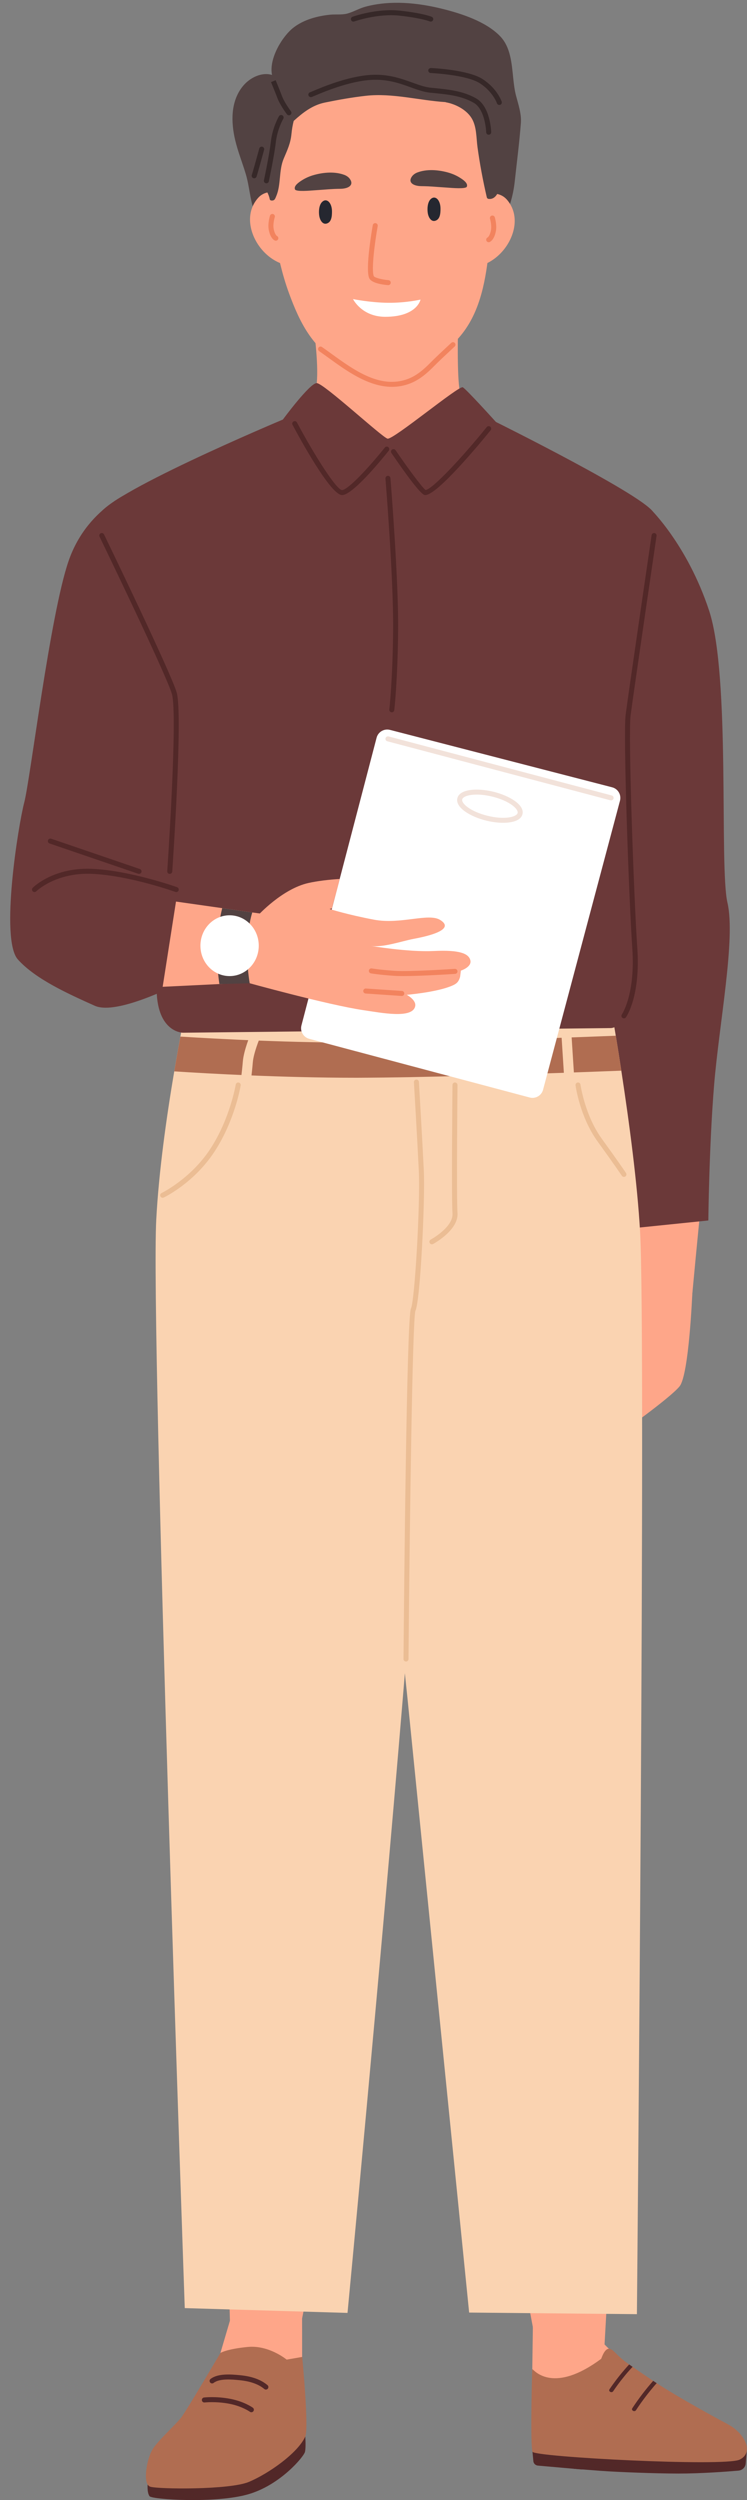 <?xml version="1.0" encoding="UTF-8"?><svg xmlns="http://www.w3.org/2000/svg" xmlns:xlink="http://www.w3.org/1999/xlink" height="1616.2" preserveAspectRatio="xMidYMid meet" version="1.0" viewBox="-6.6 -1.8 483.3 1616.2" width="483.3" zoomAndPan="magnify"><rect x="-6.6" y="-1.8" width="483.3" height="1616.2" fill="#808080" stroke="none"/><defs><clipPath id="a"><path d="M 88 1573 L 192 1573 L 192 1614.398 L 88 1614.398 Z M 88 1573"/></clipPath><clipPath id="b"><path d="M 364 1574 L 476.648 1574 L 476.648 1598 L 364 1598 Z M 364 1574"/></clipPath><clipPath id="c"><path d="M 337 1516 L 476.648 1516 L 476.648 1590 L 337 1590 Z M 337 1516"/></clipPath></defs><g><g><path d="M 325.473 48.879 C 324.43 38.988 323.77 28.602 316.875 21.512 C 307.703 12.09 292.051 7.031 279.82 3.969 C 263.84 -0.031 246.168 -1.828 229.848 2.52 C 225.734 3.621 221.91 5.988 217.875 7.02 C 214.438 7.898 210.367 7.328 206.773 7.719 C 198.598 8.602 190.172 10.828 183.52 15.859 C 176.047 21.52 167.238 36.148 169.395 46.641 C 162.672 44.629 154.949 48.391 150.387 54.078 C 142.551 63.859 142.793 77.191 145.59 88.91 C 147.379 96.391 150.273 103.52 152.461 110.871 C 154.777 118.68 155.125 127.109 157.898 134.738 C 160.625 142.23 166.762 147.281 169.43 154.852 C 172.188 162.691 187.664 195.262 190.887 202.922 C 191.406 204.148 226.562 189.531 250.457 186.949 C 261.414 185.762 272.164 183.039 282.633 179.539 C 290.871 176.781 298.582 173.559 303.832 166.09 C 315.09 150.078 324.316 134.988 326.41 115.699 C 327.781 103.059 329.438 90.398 330.402 77.719 C 330.855 71.789 328.723 65.609 327.242 59.961 C 326.336 56.488 325.875 52.719 325.473 48.879" fill="#524242"/></g><g><path d="M 451.684 610.961 C 451.684 610.961 444.23 666.895 445.355 674.566 C 446.484 682.234 453.922 715.094 450.387 744.34 C 446.848 773.586 439.434 854.719 439.434 854.719 L 400.121 850.809 L 389.488 653.895 L 403.781 592.34 L 451.684 610.961" fill="#fea689"/></g><g><path d="M 441.309 834.512 C 441.309 834.512 439.141 886.828 433.098 894.391 C 427.051 901.949 394.348 925.09 394.348 925.09 L 397.184 823.004 L 442.219 815.559 L 441.309 834.512" fill="#fea689"/></g><g><path d="M 414.195 327.211 C 414.195 327.211 438.133 350.379 452.176 392.922 C 466.219 435.469 458.656 558.531 464.059 581.801 C 469.461 605.078 458.656 660.176 455.418 699.609 C 452.176 739.043 451.684 787.195 451.684 787.195 L 394.422 793.059 L 350.621 425.738 L 414.195 327.211" fill="#6b3939"/></g><g clip-path="url(#a)"><path d="M 190.91 1573.32 C 190.91 1573.32 191.441 1580.48 190.684 1583.359 C 189.926 1586.238 174.91 1604.68 153.871 1610.699 C 132.84 1616.719 91.664 1614.078 90.141 1611.898 C 88.43 1609.441 88.93 1604.34 88.93 1604.34 L 190.91 1573.32" fill="#522828"/></g><g><path d="M 197.629 1317.559 C 197.09 1317.359 196.555 1317.191 196.012 1316.988 C 195.934 1316.57 195.918 1316.141 195.867 1315.711 C 195.781 1314.891 194.27 1314.879 194.223 1315.691 C 194.199 1315.93 194.211 1316.16 194.191 1316.398 C 176.176 1310.371 157.676 1307.59 138.414 1307.699 C 137.645 1307.711 136.953 1309.02 136.953 1309.02 L 142.535 1512.07 C 142.535 1512.07 148.367 1509.609 148.633 1509.59 C 160.402 1511 172.199 1512.379 183.953 1513.898 C 184.781 1514.012 185.477 1513.441 185.613 1512.75 C 185.73 1512.121 185.883 1511.52 186 1510.891 C 187.16 1505.379 188.281 1499.801 189.406 1494.25 C 194.945 1466.98 200.027 1439.59 203.805 1412.039 C 208.074 1380.922 199.531 1350.461 196.18 1318.941 C 196.395 1319 196.641 1319.051 196.891 1319.141 C 198.055 1319.449 198.781 1317.969 197.629 1317.559" fill="#fea689"/></g><g><path d="M 142.16 1498.441 L 149.184 1499.34 C 149.184 1499.34 159.707 1494.879 161.645 1494.09 C 163.582 1493.309 188.836 1473.09 188.836 1473.09 L 188.883 1532.262 L 148.352 1540.781 L 131.676 1534.051 L 142.16 1498.441" fill="#fea689"/></g><g><path d="M 188.93 1521.859 L 178.863 1523.609 C 178.863 1523.609 167.406 1514.078 153.672 1515.418 C 139.938 1516.762 136.016 1519.301 136.016 1519.301 C 136.016 1519.301 114.152 1556.5 110.629 1561.051 C 107.105 1565.602 96.039 1575.52 92.266 1581.332 C 88.488 1587.141 85.273 1604.168 90.664 1605.781 C 96.055 1607.391 142.012 1607.918 154.555 1602.609 C 167.102 1597.309 186.078 1584.09 190.91 1573.32 C 193.348 1567.891 188.93 1521.859 188.93 1521.859" fill="#b06d51"/></g><g><path d="M 165.43 1542.969 C 165.062 1542.969 164.695 1542.852 164.391 1542.59 C 160.699 1539.488 155.332 1537.582 148.441 1536.91 C 143.598 1536.43 135.496 1535.648 131.621 1538.66 C 130.914 1539.211 129.895 1539.082 129.348 1538.379 C 128.797 1537.668 128.926 1536.648 129.633 1536.102 C 134.523 1532.301 143.434 1533.168 148.758 1533.68 C 156.418 1534.43 162.215 1536.531 166.473 1540.109 C 167.16 1540.68 167.25 1541.711 166.672 1542.391 C 166.352 1542.77 165.895 1542.969 165.43 1542.969" fill="#522828"/></g><g><path d="M 156.031 1557.629 C 155.703 1557.629 155.367 1557.531 155.082 1557.32 C 155.031 1557.289 150.059 1553.73 141.711 1552.129 C 133.223 1550.512 125.871 1551.301 125.797 1551.301 C 124.898 1551.41 124.105 1550.762 124.008 1549.871 C 123.91 1548.98 124.547 1548.18 125.438 1548.082 C 125.754 1548.051 133.324 1547.219 142.32 1548.949 C 151.43 1550.691 156.77 1554.539 156.992 1554.699 C 157.715 1555.23 157.867 1556.238 157.344 1556.961 C 157.027 1557.398 156.535 1557.629 156.031 1557.629" fill="#522828"/></g><g clip-path="url(#b)"><path d="M 365.969 1581.762 L 364.762 1594.168 C 364.762 1594.168 379.816 1595.34 382.52 1595.539 C 392.82 1596.281 417.148 1597.25 432.34 1597.262 C 446.801 1597.281 463.398 1596.039 471.117 1595.379 C 473.645 1595.168 475.629 1593.25 475.836 1590.84 L 476.539 1582.559 L 392.523 1574.469 L 365.969 1581.762" fill="#522828"/></g><g><path d="M 337.914 1583.18 L 338.484 1589.301 C 338.621 1590.789 339.863 1591.98 341.434 1592.121 L 369.195 1594.559 C 371.051 1594.719 372.676 1593.379 372.762 1591.602 L 373.254 1581.699 L 337.914 1583.18" fill="#522828"/></g><g><path d="M 335.66 1324.66 C 335.914 1324.578 336.16 1324.531 336.371 1324.469 C 332.617 1355.941 320.438 1386.289 324.305 1417.469 C 327.727 1445.059 332.453 1472.512 337.641 1499.859 C 338.695 1505.422 339.738 1511.012 340.832 1516.539 C 340.938 1517.168 341.086 1517.77 341.191 1518.398 C 341.32 1519.09 342.012 1519.668 342.836 1519.57 C 354.613 1518.211 366.426 1516.98 378.215 1515.719 C 378.477 1515.738 384.277 1518.281 384.277 1518.281 L 395.723 1315.309 C 395.723 1315.309 395.051 1314 394.277 1313.98 C 375.023 1313.621 356.488 1316.16 338.398 1321.961 C 338.379 1321.719 338.391 1321.488 338.375 1321.25 C 338.34 1320.43 336.828 1320.43 336.727 1321.25 C 336.676 1321.672 336.652 1322.109 336.566 1322.52 C 336.023 1322.719 335.488 1322.879 334.941 1323.07 C 333.785 1323.469 334.492 1324.961 335.66 1324.66" fill="#fea689"/></g><g><path d="M 377.793 1505.461 C 378.625 1506.828 381.953 1511.738 388.309 1517.461 C 394.664 1523.18 402.68 1530.539 402.68 1530.539 L 378.09 1546.91 L 337.672 1537.859 L 338.484 1478.699 C 338.484 1478.699 363.473 1499.25 365.402 1500.059 C 367.328 1500.871 377.793 1505.461 377.793 1505.461" fill="#fea689"/></g><g clip-path="url(#c)"><path d="M 337.918 1583.18 C 339.457 1586.602 462.09 1592.918 471.879 1588.289 C 481.664 1583.668 475 1571.07 464.453 1565.461 C 459.699 1562.93 440.84 1552.77 425.062 1543.141 C 422.797 1541.738 420.504 1540.289 418.262 1538.809 C 417.488 1538.32 416.742 1537.832 415.996 1537.34 C 411.352 1534.262 406.816 1531.121 402.672 1528.27 C 401.926 1527.75 401.18 1527.23 400.461 1526.738 C 391.832 1520.859 390.336 1516.551 387.34 1516.57 C 384.344 1516.59 382.492 1523.012 382.355 1523.09 C 351.871 1545.699 339.527 1531.18 337.809 1529.699 C 337.645 1529.602 336.383 1579.781 337.918 1583.18" fill="#b06d51"/></g><g><path d="M 404.879 1556.301 C 408.934 1550.141 413.406 1544.32 418.262 1538.809 C 417.488 1538.32 416.742 1537.832 415.996 1537.34 C 411.086 1542.898 406.586 1548.801 402.504 1555.012 C 401.578 1556.43 403.953 1557.691 404.879 1556.301" fill="#522828"/></g><g><path d="M 390.129 1544.039 C 392.223 1540.941 394.43 1537.941 396.805 1535.039 C 397.703 1533.91 398.605 1532.801 399.559 1531.719 C 400.57 1530.559 401.605 1529.398 402.672 1528.27 C 401.926 1527.75 401.18 1527.23 400.461 1526.738 C 399.477 1527.789 398.492 1528.871 397.566 1529.98 C 394.973 1532.961 392.52 1536.039 390.23 1539.219 C 389.387 1540.379 388.543 1541.57 387.754 1542.75 C 386.801 1544.168 389.176 1545.441 390.129 1544.039" fill="#522828"/></g><g><path d="M 405.473 1494.219 L 296.93 1493.191 L 256.938 1095.121 L 230.195 839.762 C 230.195 839.762 230.102 767.746 230.391 694.891 C 230.391 694.855 230.391 694.855 230.391 694.824 C 230.426 687.273 230.488 679.688 230.488 672.199 C 230.488 672.168 230.488 672.168 230.488 672.137 C 230.617 647.926 230.812 624.43 231.039 604.371 C 231.461 569.621 232.109 545.059 233.051 544.672 C 236.289 543.309 340.004 537.34 342.371 548.941 C 344.703 560.551 383.078 617.656 383.078 617.656 C 383.078 617.656 387.031 638.559 391.797 667.762 C 391.828 667.859 391.828 667.988 391.859 668.086 C 393.027 675.086 394.191 682.574 395.391 690.352 C 395.391 690.449 395.426 690.547 395.426 690.645 C 400.578 724.254 405.766 763.402 407.516 794.258 C 411.434 862.387 405.473 1494.219 405.473 1494.219" fill="#fad3b1"/></g><g><path d="M 253.953 1096.68 L 253.953 1096.711 C 239.273 1272.469 218.238 1493.41 218.238 1493.41 L 112.938 1490.301 C 112.938 1490.301 90.77 857.75 94.496 786.645 C 96.117 755.918 101.043 720.754 106.133 690.805 C 106.262 690.059 106.391 689.312 106.52 688.57 C 107.719 681.438 108.949 674.664 110.117 668.312 C 110.246 667.566 110.379 666.855 110.508 666.141 C 115.496 639.5 119.68 621.121 119.68 621.121 L 237.91 605.531 L 255.25 603.23 C 255.25 603.23 256.352 632.012 258.039 671.844 C 258.07 672.395 258.07 672.945 258.102 673.496 C 258.363 680.238 258.688 687.273 259.043 694.531 C 259.043 695.086 259.074 695.668 259.105 696.219 C 261.441 750.473 264.555 816.59 267.438 859.762 C 269.543 891.879 262.965 988.816 253.953 1096.68" fill="#fad3b1"/></g><g><path d="M 309.516 162.051 C 307.234 182.211 303.246 201.828 290.246 216.559 C 276.121 232.57 259.93 241.371 244.07 241.621 C 233.695 241.789 222.852 237.898 213.812 233.102 C 195.477 223.359 187.191 206.34 180.332 187.621 C 175.941 175.629 173.195 163.02 170.84 150.5 C 168.609 138.621 166.848 126.641 165.484 114.629 C 163.531 97.43 160.898 85.09 173.023 73.551 C 193.27 54.281 212.512 53.82 236.344 39.648 C 236.484 39.57 236.641 39.48 236.801 39.43 C 240.184 38.461 306.801 55.691 306.801 55.691 C 307.926 56.129 309.215 64.34 309.543 65.711 C 310.383 69.238 311.102 72.789 311.738 76.371 C 313.902 88.52 313.691 101.578 314.188 113.879 C 314.785 128.719 311.242 146.781 309.516 162.051" fill="#fea689"/></g><g><path d="M 208.188 134.68 C 208.117 129.23 204.691 125.84 201.742 128.809 C 199.66 130.898 199.504 135.371 200.008 138.078 C 200.422 140.309 201.992 143.488 204.73 142.73 C 207.824 141.871 208.23 138.211 208.188 134.68" fill="#252730"/></g><g><path d="M 278.402 132.891 C 278.336 127.441 274.91 124.051 271.957 127.02 C 269.879 129.109 269.719 133.578 270.223 136.289 C 270.637 138.52 272.211 141.691 274.949 140.941 C 278.043 140.078 278.449 136.422 278.402 132.891" fill="#252730"/></g><g><path d="M 342.824 294.09 L 243.441 336.77 L 155.902 288.602 C 155.902 288.602 191.219 261.109 196.449 252.691 C 196.594 252.48 196.699 252.301 196.809 252.09 C 197.566 250.711 198.047 248.531 198.316 245.859 C 199.73 232.68 196.023 207.41 196.023 207.41 L 289.934 202.07 C 289.934 202.07 288.934 232.078 290.293 246.641 C 290.59 249.641 290.969 251.988 291.492 253.281 C 291.527 253.391 291.562 253.5 291.633 253.602 C 295.105 261.328 342.824 294.09 342.824 294.09" fill="#fea689"/></g><g><path d="M 219.754 113.871 C 218.992 112.801 217.758 111.859 216.262 111.289 C 210.172 108.98 202.938 109.578 196.832 111.238 C 193.836 112.051 191.098 113.219 188.551 114.879 C 186.887 115.961 183.277 118.301 184.254 120.641 C 184.949 122.301 194.129 121.41 196.766 121.238 C 205.043 120.691 207.66 120.32 213.707 120.25 C 218.852 120.18 222.602 117.859 219.754 113.871" fill="#524242"/></g><g><path d="M 259.949 112.238 C 260.715 111.191 261.949 110.25 263.445 109.691 C 269.535 107.391 276.77 107.98 282.871 109.609 C 285.863 110.41 288.602 111.57 291.145 113.199 C 292.809 114.262 296.414 116.578 295.434 118.891 C 294.738 120.531 285.562 119.672 282.926 119.5 C 274.648 118.969 272.031 118.609 265.988 118.539 C 260.844 118.48 257.098 116.191 259.949 112.238" fill="#524242"/></g><g><path d="M 244.59 182.531 C 244.547 182.531 244.504 182.531 244.461 182.531 C 241.246 182.27 233.629 181.309 232.227 177.91 C 229.711 171.809 234.074 146.609 234.582 143.762 C 234.738 142.879 235.559 142.301 236.461 142.449 C 237.344 142.609 237.93 143.449 237.773 144.328 C 235.852 155.16 233.59 172.711 235.223 176.68 C 235.633 177.66 240.246 178.941 244.719 179.301 C 245.609 179.371 246.277 180.148 246.203 181.039 C 246.137 181.891 245.426 182.531 244.59 182.531" fill="#f2835e"/></g><g><path d="M 184.055 126.102 C 184.055 126.102 168.254 117.328 160.414 126.109 C 151.16 136.48 155.254 151.602 163.996 160.852 C 168.352 165.449 173.742 168.641 179.953 169.91 C 181.309 170.18 190.953 171.039 190.887 170.602 C 190.887 170.59 184.055 126.102 184.055 126.102" fill="#fea689"/></g><g><path d="M 171.836 153.809 C 171.602 153.809 171.363 153.762 171.137 153.66 C 170.656 153.441 168.195 152.051 167.246 146.559 C 166.543 142.52 168.012 137.828 168.078 137.629 C 168.352 136.781 169.262 136.32 170.113 136.578 C 170.965 136.852 171.434 137.762 171.164 138.609 C 171.152 138.66 169.875 142.762 170.441 146.012 C 171.102 149.84 172.551 150.738 172.566 150.75 C 173.379 151.129 173.699 152.07 173.324 152.879 C 173.051 153.469 172.453 153.809 171.836 153.809" fill="#f2835e"/></g><g><path d="M 297.719 126.922 C 297.719 126.922 313.641 118.371 321.352 127.262 C 330.461 137.762 326.152 152.828 317.273 161.949 C 312.855 166.48 307.418 169.602 301.188 170.77 C 299.832 171.031 290.176 171.75 290.246 171.309 C 290.25 171.301 297.719 126.922 297.719 126.922" fill="#fea689"/></g><g><path d="M 309.582 154.789 C 308.961 154.789 308.367 154.43 308.098 153.82 C 307.738 153.012 308.105 152.051 308.926 151.691 C 308.91 151.691 310.34 150.781 311.047 147.012 C 311.656 143.77 310.438 139.648 310.426 139.609 C 310.168 138.75 310.652 137.852 311.508 137.59 C 312.367 137.328 313.27 137.82 313.527 138.672 C 313.59 138.871 314.992 143.578 314.23 147.609 C 313.203 153.09 310.723 154.441 310.234 154.648 C 310.023 154.75 309.801 154.789 309.582 154.789" fill="#f2835e"/></g><g><path d="M 221.805 191.551 C 221.805 191.551 233.133 193.859 244.676 193.949 C 256.223 194.031 265.469 191.871 265.469 191.871 C 265.469 191.871 263.312 203 242.652 203 C 227.402 202.988 221.805 191.551 221.805 191.551" fill="#fff"/></g><g><path d="M 198.316 245.859 C 202.82 245.891 240.496 280.84 244.117 281.77 C 247.738 282.699 290.387 247.191 292.824 248.57 C 295.262 249.941 314.254 270.98 314.254 270.98 C 314.254 270.98 413.172 320.012 416.344 329.969 C 419.512 339.93 389.527 453.621 389.309 484.34 C 389.09 515.07 406.973 620.031 402.754 643.5 C 399.379 662.281 388.789 662.805 388.789 662.805 L 111.703 665.816 C 111.703 665.816 96.461 665.77 94.863 641.297 C 91.5 589.77 99.336 488.699 91.27 464.129 C 79.375 427.898 57.941 345.012 57.223 332.359 C 56.504 319.699 176.418 269.422 176.418 269.422 C 176.418 269.422 193.809 245.828 198.316 245.859" fill="#6b3939"/></g><g><path d="M 83.984 313.801 C 83.984 313.801 50.559 323.648 37.73 360.98 C 25.809 395.672 12.977 502.172 9.09 516.949 C 5.207 531.719 -6.613 605.488 4.938 618.426 C 16.496 631.363 38.32 641.012 54.68 648.375 C 71.035 655.738 119.77 628.652 119.77 628.652 C 119.77 628.652 127.328 558.57 128.238 555.41 C 129.145 552.25 123.637 402.352 122.586 397.328 C 121.535 392.32 83.984 313.801 83.984 313.801" fill="#6b3939"/></g><g><path d="M 163.109 588.969 L 158.637 633.211 L 154.875 633.406 L 135.332 634.348 L 98.645 636.129 L 107.266 581.031 L 137.18 585.281 L 156.625 588.059 L 163.109 588.969" fill="#fea689"/></g><g><path d="M 395.391 690.352 C 371.344 691.289 309.441 693.559 259.043 694.531 C 257.031 694.566 255.055 694.598 253.078 694.629 C 245.172 694.758 237.555 694.855 230.391 694.891 L 229.422 694.891 C 227.312 694.922 225.238 694.922 223.098 694.922 C 176.172 694.922 128.656 692.262 106.133 690.805 C 106.262 690.059 106.391 689.312 106.52 688.57 C 107.719 681.438 108.949 674.664 110.117 668.312 C 134.328 669.836 182.781 672.461 229.453 672.199 L 230.488 672.199 C 237.164 672.168 244.23 672.07 251.59 671.941 C 253.727 671.91 255.867 671.879 258.039 671.844 C 306.555 670.969 366.16 668.797 391.797 667.762 C 391.828 667.859 391.828 667.988 391.859 668.086 C 393.027 675.086 394.191 682.574 395.391 690.352" fill="#b06d51"/></g><g><path d="M 155.305 700.047 L 148.883 699.172 C 148.891 699.094 149.973 691.078 150.5 684.496 C 151.074 677.312 155.422 666.914 155.605 666.473 L 161.582 668.988 C 161.539 669.086 157.453 678.867 156.961 685.016 C 156.422 691.777 155.348 699.711 155.305 700.047" fill="#fad3b1"/></g><g><path d="M 358.73 699.816 L 356.57 666.02 L 363.039 665.609 L 365.203 699.402 L 358.73 699.816" fill="#fad3b1"/></g><g><path d="M 245.688 470.039 L 389.441 507.16 C 393.254 508.141 395.531 512.051 394.52 515.852 L 344.762 702.664 C 343.754 706.449 339.871 708.699 336.09 707.691 L 193.465 669.758 C 189.691 668.754 187.441 664.891 188.43 661.113 L 237.055 475.109 C 238.047 471.34 241.906 469.07 245.688 470.039" fill="#fff"/></g><g><path d="M 301.836 511.871 C 296.344 511.871 292.867 513.289 292.449 514.988 C 291.816 517.578 297.746 522.859 308.852 525.578 C 319.949 528.301 327.652 526.359 328.289 523.77 C 328.922 521.18 322.988 515.898 311.887 513.18 C 308.094 512.25 304.691 511.871 301.836 511.871 Z M 318.949 530.109 C 315.488 530.109 311.695 529.621 308.078 528.73 C 297.867 526.23 287.812 520.301 289.301 514.219 C 290.785 508.148 302.441 507.531 312.656 510.031 C 322.871 512.531 332.926 518.469 331.438 524.539 C 330.477 528.461 325.27 530.109 318.949 530.109" fill="#f2e2da"/></g><g><path d="M 388.789 515.629 C 388.652 515.629 388.512 515.609 388.375 515.578 L 243.984 477.41 C 243.121 477.18 242.605 476.301 242.836 475.43 C 243.062 474.57 243.957 474.051 244.816 474.281 L 389.203 512.441 C 390.066 512.672 390.582 513.559 390.355 514.422 C 390.16 515.148 389.508 515.629 388.789 515.629" fill="#f2e2da"/></g><g><path d="M 297.723 619.008 C 296.664 614.625 290.777 612.172 274.086 612.988 C 257.402 613.809 233.098 609.648 233.098 609.648 C 240.918 610.988 253.102 606.66 260.805 605.18 C 265.047 604.359 289.719 599.969 278.117 592.871 C 270.586 588.262 252.535 595.961 235.5 592.762 C 218.469 589.57 206.621 585.828 206.621 585.828 C 207.121 585.691 207.707 585.539 208.266 585.391 C 208.074 585.07 211.82 572.398 213.18 566.43 C 206.379 566.828 198.953 567.68 192.914 569.031 C 175.969 572.828 160.344 589.961 160.344 589.961 L 152.094 633.055 C 152.094 633.055 205.598 647.918 228.871 651.289 C 240.098 652.922 260.332 656.984 262.035 648.656 C 262.855 644.633 256.551 641.305 256.551 641.305 C 256.551 641.305 275.785 639.719 285.734 635.484 C 288.676 634.234 290.023 633.195 291.055 629.812 C 291.137 629.531 291.574 625.676 291.574 625.676 C 291.594 625.672 298.777 623.387 297.723 619.008" fill="#fea689"/></g><g><path d="M 254.387 629.191 C 252.113 629.191 250.102 629.148 248.512 629.039 C 238.281 628.344 233.559 627.473 233.363 627.438 C 232.484 627.273 231.906 626.426 232.07 625.547 C 232.234 624.668 233.09 624.094 233.965 624.254 C 234.008 624.258 238.723 625.125 248.73 625.805 C 258.762 626.48 287.379 624.555 287.664 624.535 C 288.562 624.504 289.332 625.152 289.391 626.043 C 289.453 626.938 288.777 627.711 287.887 627.773 C 286.887 627.84 266.777 629.191 254.387 629.191" fill="#f2835e"/></g><g><path d="M 253.359 642.055 C 253.32 642.055 253.285 642.055 253.246 642.051 L 229.949 640.477 C 229.055 640.414 228.379 639.645 228.438 638.746 C 228.5 637.859 229.305 637.137 230.164 637.242 L 253.465 638.816 C 254.359 638.879 255.035 639.648 254.973 640.547 C 254.914 641.402 254.203 642.055 253.359 642.055" fill="#f2835e"/></g><g><path d="M 256.082 1072.328 C 256.078 1072.328 256.07 1072.328 256.066 1072.328 C 255.176 1072.32 254.453 1071.59 254.461 1070.691 C 254.77 1033.852 256.461 849.762 259.27 844.145 C 261.758 839.172 265.379 775.898 264.367 755.059 C 263.398 735.043 261.223 698.184 261.199 697.812 C 261.148 696.922 261.828 696.156 262.723 696.102 C 263.617 696.012 264.383 696.73 264.434 697.625 C 264.457 697.996 266.637 734.867 267.605 754.898 C 268.508 773.492 265.367 839.195 262.168 845.594 C 260.238 851.297 258.438 983.363 257.703 1070.719 C 257.695 1071.609 256.973 1072.328 256.082 1072.328" fill="#ebbd94"/></g><g><path d="M 272.84 802.598 C 272.266 802.598 271.707 802.289 271.414 801.746 C 270.988 800.961 271.281 799.977 272.066 799.551 C 272.215 799.469 286.801 791.473 286.16 782.613 C 285.434 772.637 286.125 702.57 286.152 699.594 C 286.16 698.695 286.852 697.902 287.789 697.988 C 288.688 697.996 289.406 698.73 289.395 699.625 C 289.387 700.352 288.676 772.535 289.391 782.379 C 290.188 793.32 274.285 802.035 273.609 802.402 C 273.363 802.535 273.102 802.598 272.84 802.598" fill="#ebbd94"/></g><g><path d="M 98.637 772.531 C 98.031 772.531 97.453 772.191 97.172 771.609 C 96.785 770.805 97.129 769.84 97.934 769.449 C 98.121 769.359 116.871 760.203 129.508 740.855 C 142.211 721.41 145.883 699.566 145.918 699.348 C 146.062 698.465 146.891 697.848 147.781 698.012 C 148.66 698.152 149.262 698.984 149.117 699.867 C 148.969 700.785 145.312 722.59 132.219 742.629 C 119.07 762.766 100.133 771.992 99.332 772.375 C 99.109 772.48 98.871 772.531 98.637 772.531" fill="#ebbd94"/></g><g><path d="M 397.078 759.031 C 396.555 759.031 396.043 758.777 395.73 758.309 C 395.684 758.246 391.289 751.66 380.102 736.211 C 368.648 720.402 365.879 700.66 365.766 699.828 C 365.645 698.938 366.266 698.125 367.152 698.004 C 368.059 697.875 368.855 698.5 368.973 699.391 C 369.004 699.586 371.766 719.176 382.727 734.312 C 393.957 749.824 398.383 756.445 398.426 756.512 C 398.922 757.254 398.719 758.262 397.977 758.758 C 397.699 758.941 397.387 759.031 397.078 759.031" fill="#ebbd94"/></g><g><path d="M 247 248.281 C 231.855 248.281 217.691 238.031 205.84 229.449 C 203.797 227.969 201.801 226.531 199.867 225.18 C 199.133 224.672 198.949 223.672 199.465 222.93 C 199.973 222.191 200.984 222.012 201.719 222.531 C 203.672 223.879 205.68 225.34 207.738 226.828 C 222.711 237.66 239.684 249.93 257.535 243.078 C 263.328 240.852 268.086 236.512 271.582 232.961 C 275.246 229.262 279.094 225.672 282.812 222.219 L 285.371 219.84 C 286.023 219.23 287.055 219.262 287.66 219.91 C 288.273 220.57 288.238 221.59 287.586 222.199 L 285.02 224.59 C 281.324 228.031 277.504 231.578 273.887 235.238 C 270.16 239.012 265.07 243.66 258.699 246.102 C 254.754 247.621 250.844 248.281 247 248.281" fill="#f2835e"/></g><g><path d="M 214.746 318.25 C 207.473 318.25 188.363 283.512 182.66 272.828 C 182.238 272.039 182.535 271.059 183.324 270.629 C 184.113 270.211 185.098 270.512 185.52 271.301 C 196.703 292.262 211.043 314.93 214.711 315.012 C 218.852 314.84 233.379 298.84 242.367 287.531 C 242.926 286.828 243.941 286.711 244.645 287.27 C 245.344 287.828 245.461 288.852 244.902 289.551 C 241.137 294.289 221.969 317.961 214.836 318.25 C 214.805 318.25 214.777 318.25 214.746 318.25" fill="#522828"/></g><g><path d="M 268.516 318.25 C 267.613 318.25 265.215 318.25 246.652 291.07 C 246.145 290.328 246.336 289.328 247.074 288.82 C 247.816 288.32 248.82 288.512 249.328 289.25 C 257.246 300.84 266.52 313.391 268.773 314.988 C 273.5 314.23 292.402 293.922 308.32 274.289 C 308.887 273.59 309.906 273.48 310.602 274.051 C 311.297 274.609 311.402 275.629 310.84 276.328 C 305.164 283.328 276.453 318.25 268.516 318.25" fill="#522828"/></g><g><path d="M 246.891 458.691 C 246.828 458.691 246.762 458.691 246.695 458.68 C 245.809 458.578 245.176 457.77 245.277 456.879 C 245.301 456.699 247.453 438.199 247.746 405.199 C 248.035 372.172 242.84 308.191 242.785 307.551 C 242.715 306.66 243.379 305.871 244.27 305.801 C 245.152 305.738 245.941 306.391 246.016 307.281 C 246.066 307.93 251.273 372.051 250.984 405.23 C 250.695 438.422 248.52 457.078 248.496 457.262 C 248.398 458.09 247.699 458.691 246.891 458.691" fill="#522828"/></g><g><path d="M 103.227 563.129 C 103.188 563.129 103.152 563.129 103.113 563.129 C 102.219 563.07 101.547 562.301 101.605 561.398 C 101.68 560.391 108.562 459.809 104.578 446.68 C 100.547 433.398 58.223 345.988 57.797 345.109 C 57.406 344.309 57.742 343.34 58.547 342.949 C 59.352 342.559 60.324 342.891 60.715 343.699 C 62.461 347.309 103.574 432.211 107.68 445.738 C 111.836 459.43 105.129 557.461 104.844 561.621 C 104.781 562.48 104.07 563.129 103.227 563.129" fill="#522828"/></g><g><path d="M 107.426 574.891 C 107.242 574.891 107.055 574.859 106.875 574.789 C 106.586 574.691 77.762 564.371 53.445 563.129 C 29.645 561.922 16.988 574.289 16.863 574.41 C 16.23 575.051 15.207 575.051 14.574 574.41 C 13.941 573.781 13.938 572.762 14.57 572.129 C 15.117 571.57 28.363 558.57 53.609 559.898 C 78.414 561.16 107.684 571.641 107.977 571.738 C 108.816 572.051 109.254 572.98 108.949 573.82 C 108.711 574.48 108.09 574.891 107.426 574.891" fill="#522828"/></g><g><path d="M 83.34 563.129 C 83.168 563.129 82.992 563.109 82.816 563.051 L 25.457 543.461 C 24.609 543.172 24.156 542.25 24.445 541.398 C 24.734 540.559 25.66 540.109 26.504 540.391 L 83.863 559.98 C 84.711 560.27 85.164 561.191 84.875 562.039 C 84.645 562.711 84.016 563.129 83.34 563.129" fill="#522828"/></g><g><path d="M 397.078 656.531 C 396.758 656.531 396.434 656.438 396.152 656.238 C 395.418 655.73 395.238 654.719 395.75 653.984 C 395.836 653.859 404.57 640.852 402.484 611.102 C 400.363 580.859 396.516 473.34 398.172 460.359 C 399.777 447.781 414.82 345.211 414.973 344.172 C 415.105 343.281 415.93 342.691 416.812 342.801 C 417.699 342.93 418.312 343.762 418.18 344.641 C 418.031 345.672 402.988 448.219 401.387 460.77 C 399.75 473.629 403.602 580.711 405.719 610.871 C 407.895 641.914 398.793 655.289 398.402 655.844 C 398.09 656.293 397.586 656.531 397.078 656.531" fill="#522828"/></g><g><path d="M 154.949 633.84 L 135.332 634.348 C 134.359 627.605 133.355 617.395 134.035 606.379 C 134.586 597.141 135.949 590.141 137.18 585.281 L 156.625 588.059 C 155.59 591.398 154.031 597.789 153.449 607.539 C 152.801 618.043 154.039 628.266 154.949 633.84" fill="#524242"/></g><g><path d="M 160.812 609.551 C 160.812 620.406 152.363 629.207 141.945 629.207 C 131.523 629.207 123.074 620.406 123.074 609.551 C 123.074 598.699 131.523 589.898 141.945 589.898 C 152.363 589.898 160.812 598.699 160.812 609.551" fill="#fff"/></g><g><path d="M 314.742 69.02 C 312.324 59.461 307.762 48.891 298.73 43.84 C 294.195 41.301 288.887 41.051 283.91 39.91 C 277.07 38.34 270.512 36.262 263.473 35.691 C 249.598 34.578 235.434 37.172 221.863 39.801 C 208.281 42.441 194.387 45.391 181.531 50.629 C 172.398 54.352 161.875 59.84 156.227 68.32 C 152.422 74.051 152.07 81.609 157.414 85.922 C 156.914 91.051 158.898 98.93 159.281 101.762 C 159.789 105.531 160.086 109.621 161.387 113.238 C 163.156 118.148 166.902 121.762 167.934 127.02 C 168.031 127.52 168.551 127.809 169.02 127.84 C 171.121 127.988 171.398 126.711 172.125 125.012 C 175.312 117.551 173.684 108.449 176.969 100.719 C 179.324 95.16 181.395 90.852 181.973 84.801 C 182.273 81.691 182.758 78.961 183.418 76.371 C 189.344 71 195.484 66.172 203.586 64.5 C 212.254 62.719 221.297 61.109 230.09 60.129 C 247.281 58.219 264.547 63.121 281.676 64.211 C 281.738 64.25 281.766 64.32 281.848 64.328 C 287.914 65.41 294.844 68.922 298.309 74.25 C 301.898 79.762 301.484 87.18 302.355 93.488 C 303.848 104.34 305.887 115.109 308.359 125.781 C 308.461 126.211 308.887 126.68 309.336 126.75 C 317.262 128.07 318.258 112.398 318.688 107.219 C 319.73 94.75 317.809 81.129 314.742 69.02" fill="#524242"/></g><g><path d="M 180.336 72.738 C 179.844 72.738 179.355 72.52 179.039 72.09 C 178.859 71.859 174.629 66.191 172.945 61.77 C 171.332 57.539 168.746 51.281 168.746 51.281 L 171.746 50.051 C 171.746 50.051 174.348 56.352 175.973 60.621 C 177.492 64.609 181.59 70.09 181.629 70.148 C 182.164 70.871 182.023 71.879 181.305 72.422 C 181.016 72.641 180.672 72.738 180.336 72.738" fill="#362828"/></g><g><path d="M 165.75 116.699 C 165.637 116.699 165.523 116.691 165.406 116.66 C 164.531 116.469 163.977 115.609 164.164 114.738 C 164.199 114.578 167.605 98.711 168.637 89.77 C 169.719 80.422 173.727 73.621 173.898 73.328 C 174.359 72.559 175.352 72.309 176.117 72.77 C 176.887 73.23 177.137 74.219 176.684 74.988 C 176.645 75.051 172.852 81.512 171.855 90.148 C 170.805 99.23 167.473 114.762 167.332 115.422 C 167.172 116.18 166.496 116.699 165.75 116.699" fill="#362828"/></g><g><path d="M 157.848 113.461 C 157.66 113.461 157.469 113.43 157.277 113.352 C 156.441 113.039 156.02 112.109 156.332 111.27 C 156.758 110.129 159.445 100.43 161.148 94.191 C 161.383 93.328 162.277 92.828 163.137 93.059 C 164 93.289 164.512 94.18 164.273 95.051 C 163.836 96.648 159.98 110.762 159.367 112.41 C 159.121 113.059 158.504 113.461 157.848 113.461" fill="#362828"/></g><g><path d="M 309.578 85.301 C 308.707 85.301 307.984 84.609 307.961 83.719 C 307.957 83.578 307.461 68.98 299.852 64.629 C 291.859 60.059 282.992 59.211 272.723 58.219 L 271.941 58.148 C 267.723 57.75 263.543 56.238 259.117 54.648 C 252.078 52.109 244.094 49.23 233.562 49.852 C 219.215 50.68 202.512 57.77 197.027 60.109 C 195.102 60.93 194.945 60.988 194.512 60.988 C 193.617 60.988 192.891 60.27 192.891 59.371 C 192.891 58.602 193.438 57.949 194.164 57.789 C 194.414 57.699 194.961 57.461 195.758 57.129 C 201.371 54.738 218.465 47.48 233.379 46.609 C 244.562 45.969 252.883 48.961 260.215 51.602 C 264.629 53.191 268.438 54.559 272.25 54.922 L 273.031 55 C 283.23 55.98 292.859 56.898 301.461 61.809 C 310.652 67.07 311.184 82.961 311.199 83.641 C 311.227 84.531 310.52 85.281 309.625 85.301 C 309.609 85.301 309.594 85.301 309.578 85.301" fill="#362828"/></g><g><path d="M 316.457 66.051 C 315.781 66.051 315.148 65.629 314.922 64.949 C 314.895 64.879 312.309 57.488 303.828 52.02 C 295.191 46.461 272.258 45.41 272.023 45.398 C 271.133 45.359 270.438 44.602 270.477 43.711 C 270.516 42.809 271.309 42.219 272.164 42.16 C 273.145 42.199 296.211 43.262 305.586 49.301 C 315.07 55.41 317.879 63.578 317.992 63.922 C 318.277 64.77 317.82 65.691 316.973 65.969 C 316.801 66.031 316.629 66.051 316.457 66.051" fill="#362828"/></g><g><path d="M 222.062 12.18 C 221.398 12.18 220.773 11.762 220.535 11.102 C 220.234 10.262 220.672 9.328 221.512 9.031 C 222.148 8.809 237.234 3.449 252.227 5.102 C 267.07 6.719 272.504 8.969 272.727 9.059 C 273.551 9.41 273.934 10.359 273.59 11.18 C 273.242 12.012 272.297 12.398 271.469 12.051 C 271.414 12.031 266.125 9.879 251.871 8.32 C 237.648 6.77 222.758 12.031 222.609 12.078 C 222.43 12.141 222.242 12.18 222.062 12.18" fill="#362828"/></g></g></svg>